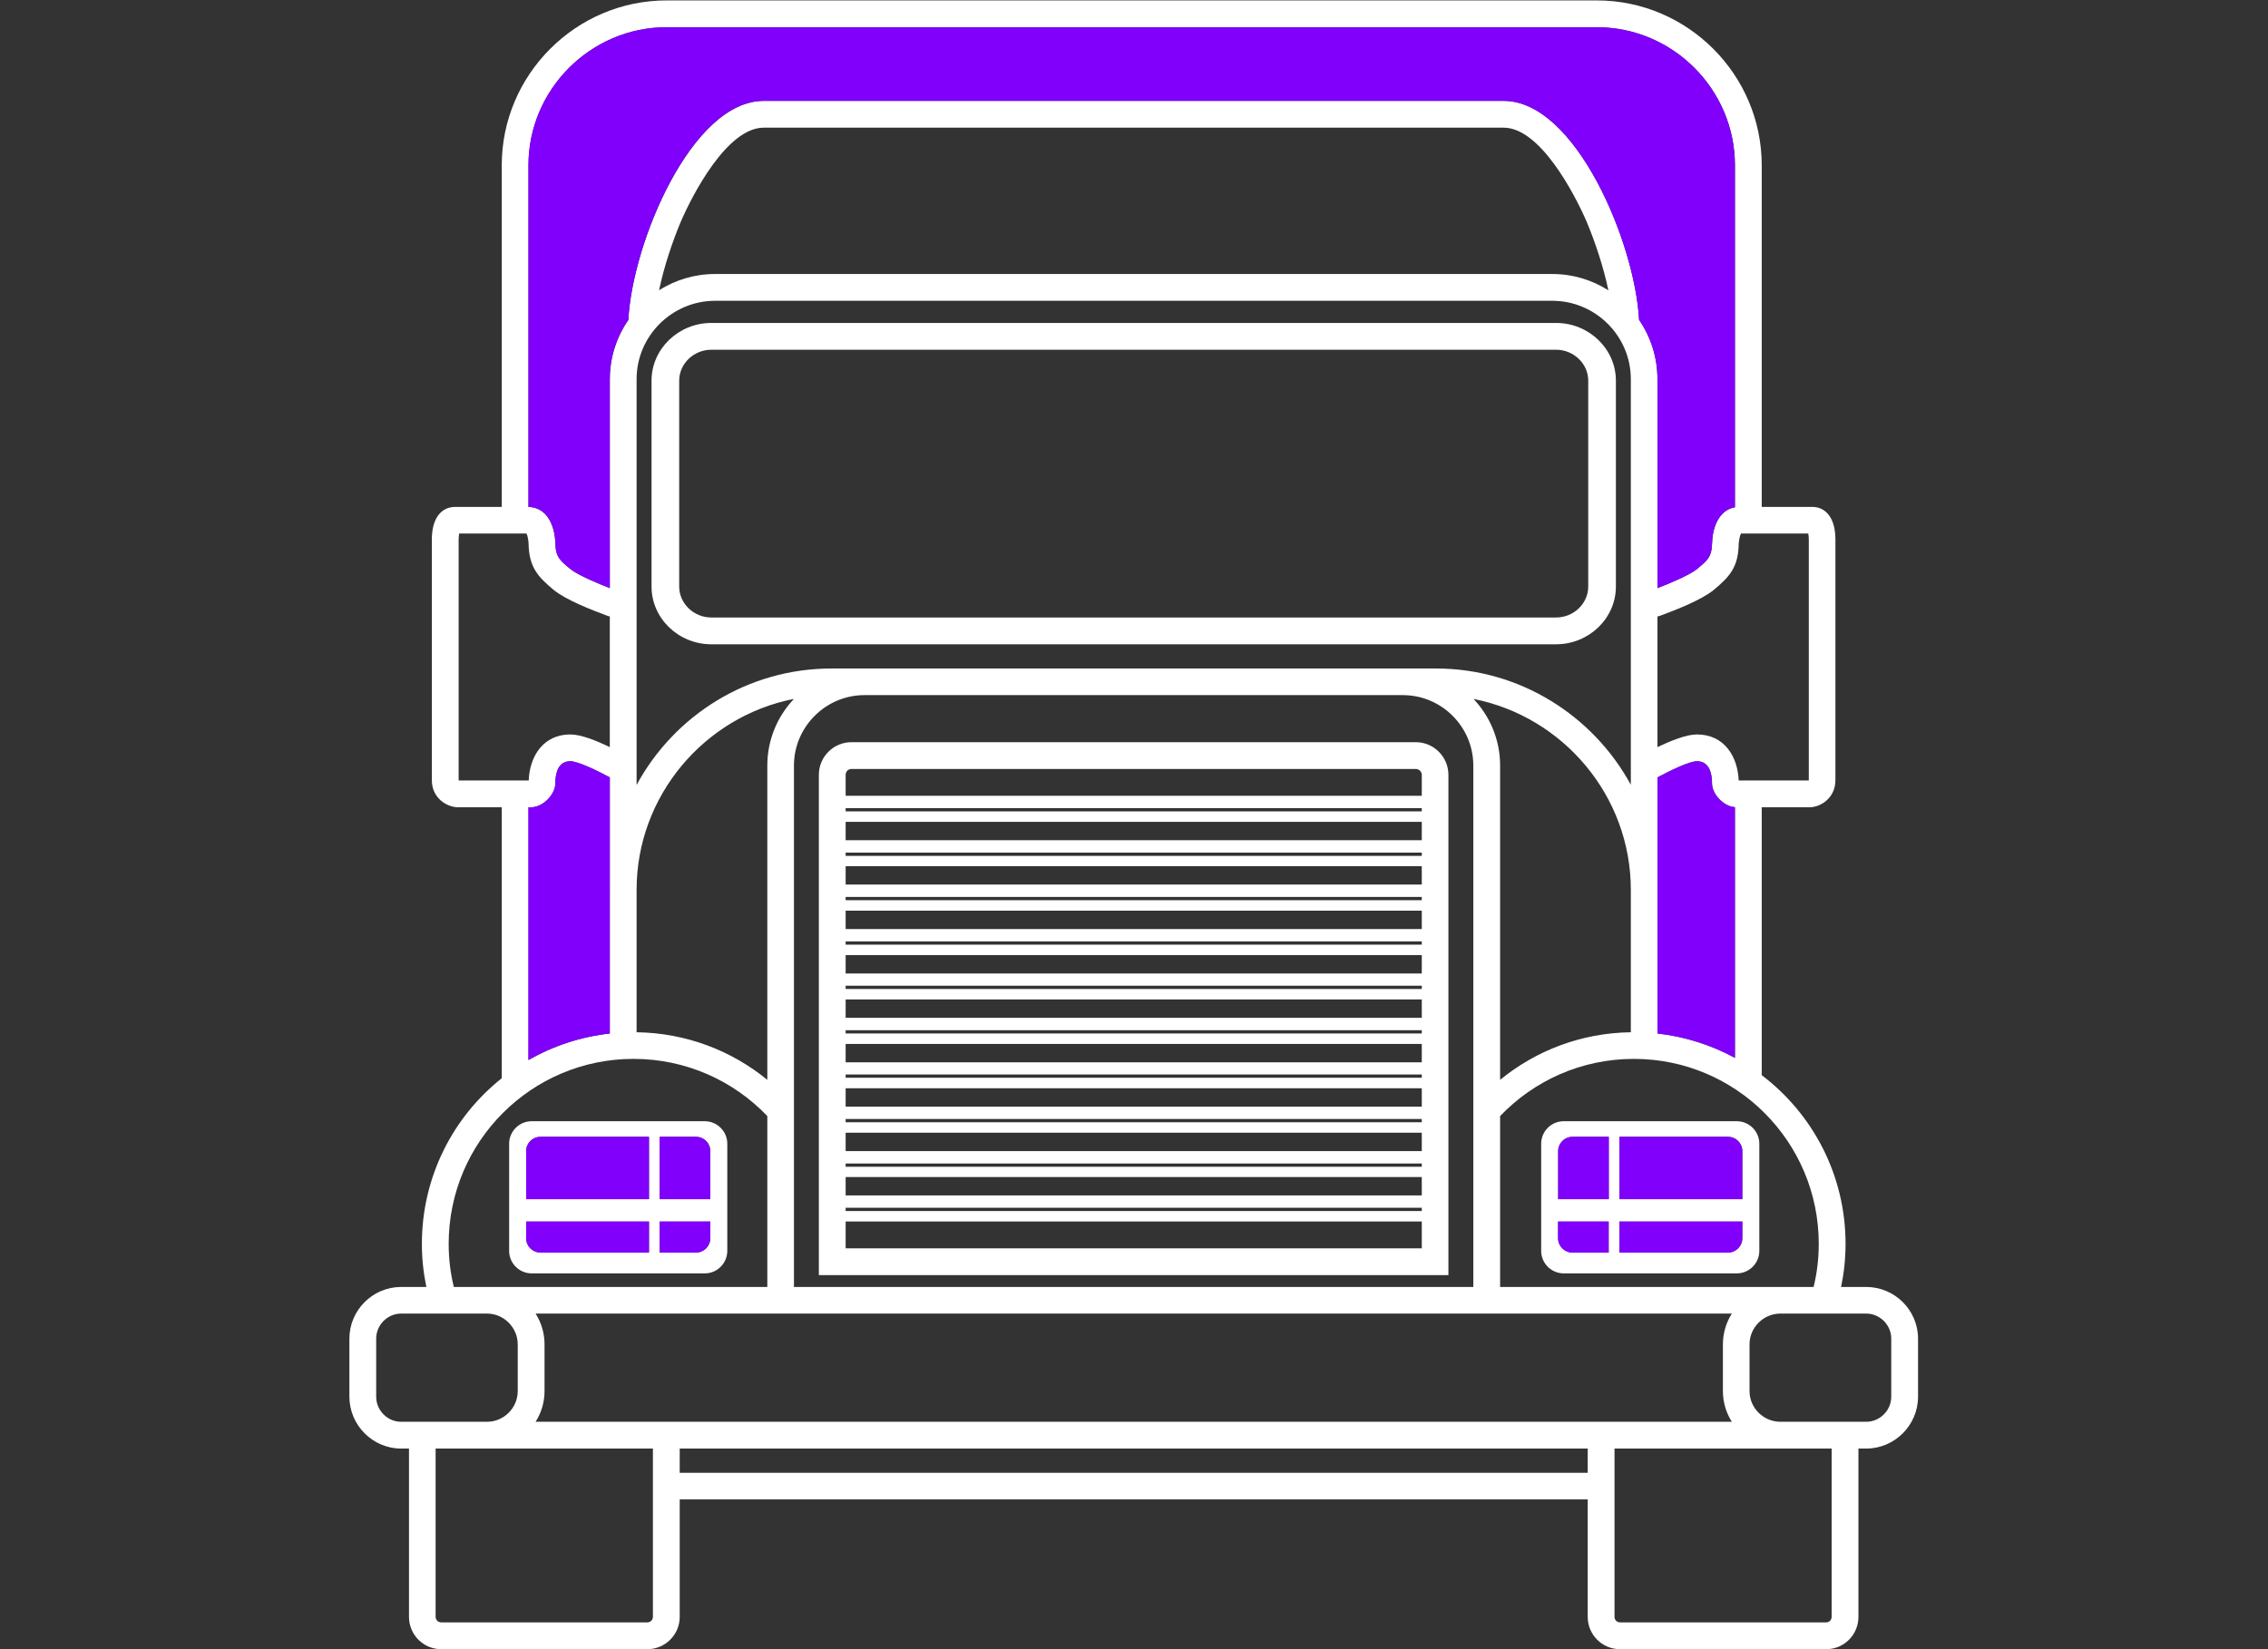 <?xml version="1.0" encoding="UTF-8" standalone="no"?>
<!-- Created with Inkscape (http://www.inkscape.org/) -->

<svg
   version="1.1"
   id="svg2"
   width="17.6"
   height="12.8"
   viewBox="0 0 17.6 12.8"
   sodipodi:docname="s54A03EhCQ1.ai"
   xmlns:inkscape="http://www.inkscape.org/namespaces/inkscape"
   xmlns:sodipodi="http://sodipodi.sourceforge.net/DTD/sodipodi-0.dtd"
   xmlns="http://www.w3.org/2000/svg"
   xmlns:svg="http://www.w3.org/2000/svg">
  <rect x="0" y="0" width="17.6" height="12.8" fill="#333333" stroke="none"/>
  <defs
     id="defs6">
    <clipPath
       clipPathUnits="userSpaceOnUse"
       id="clipPath16">
      <path
         d="M 0,9.6 H 13.2 V 0 H 0 Z"
         id="path14" />
    </clipPath>
  </defs>
  <sodipodi:namedview
     id="namedview4"
     pagecolor="#ffffff"
     bordercolor="#000000"
     borderopacity="0.25"
     inkscape:showpageshadow="2"
     inkscape:pageopacity="0.0"
     inkscape:pagecheckerboard="0"
     inkscape:deskcolor="#d1d1d1" />
  <g
     id="g8"
     inkscape:groupmode="layer"
     inkscape:label="s54A03EhCQ1"
     transform="matrix(1.333,0,0,-1.333,0,12.8)">
    <g
       id="g10">
      <g
         id="g12"
         clip-path="url(#clipPath16)">
        <g
           id="g18"
           transform="translate(4.623,5.534)">
          <path
             d="m 0,0 c -0.097,-0.102 -0.156,-0.239 -0.156,-0.389 v -1.83 c -0.208,0.17 -0.472,0.273 -0.761,0.277 v 0.829 c 0,0.549 0.396,1.01 0.916,1.112 z m 4.11,-2.219 v 1.83 C 4.11,-0.239 4.051,-0.102 3.954,0 V -10e-4 C 4.475,-0.103 4.871,-0.564 4.871,-1.113 V -1.942 C 4.582,-1.946 4.318,-2.049 4.11,-2.219 m -6.091,-1.206 c -0.02,0.081 -0.03,0.165 -0.03,0.251 0,0.595 0.482,1.077 1.076,1.077 0.307,0 0.583,-0.128 0.779,-0.333 v -0.995 z m 6.091,0 v 0.995 c 0.196,0.205 0.472,0.333 0.779,0.333 0.594,0 1.076,-0.482 1.076,-1.077 0,-0.086 -0.01,-0.17 -0.03,-0.251 z M 0.409,0.021 h 3.135 c 0.226,0 0.41,-0.185 0.41,-0.41 v -3.036 h -3.955 v 3.036 c 0,0.225 0.185,0.41 0.41,0.41 M 5.026,-0.282 V 0.479 C 5.032,0.48 5.038,0.482 5.044,0.484 5.135,0.518 5.28,0.574 5.353,0.633 5.45,0.713 5.497,0.77 5.499,0.903 5.5,0.916 5.504,0.946 5.512,0.962 H 5.904 C 5.906,0.95 5.907,0.935 5.907,0.927 V -0.474 -0.476 H 5.499 c -0.006,0.141 -0.085,0.268 -0.243,0.268 -0.061,0 -0.149,-0.035 -0.23,-0.074 m -6.099,0.761 v -0.761 c -0.08,0.039 -0.168,0.074 -0.23,0.074 -0.157,0 -0.237,-0.127 -0.242,-0.268 h -0.408 v 0.002 1.401 c 0,0.008 0.001,0.023 0.003,0.035 h 0.392 C -1.55,0.946 -1.546,0.916 -1.546,0.903 -1.543,0.77 -1.496,0.713 -1.399,0.633 -1.326,0.574 -1.181,0.518 -1.09,0.484 -1.084,0.482 -1.079,0.48 -1.073,0.479 m 0.156,1.382 c 0,0.251 0.206,0.456 0.457,0.456 h 4.874 c 0.251,0 0.457,-0.205 0.457,-0.456 v -2.362 0 C 4.652,-0.099 4.225,0.176 3.737,0.176 H 3.544 0.409 0.217 c -0.489,0 -0.916,-0.275 -1.134,-0.678 v 0.001 z M 5.5,1.117 c 0.002,0 0.003,0 0.005,0 -0.002,0 -0.003,0 -0.005,0 m -0.006,0 c 0.002,0 0.004,0 0.006,0 z m -0.005,0 c 0.002,0 0.003,0 0.005,0 -0.002,0 -0.003,0 -0.005,0 M 5.483,1.116 c 0.002,0 0.004,0 0.005,10e-4 C 5.487,1.116 5.485,1.116 5.483,1.116 M 5.478,1.115 c 0.002,0 0.004,0.001 0.005,0.001 C 5.482,1.116 5.48,1.115 5.478,1.115 M 5.484,-0.632 H 5.481 Z m -0.007,0 v -1.459 h 10e-4 c -0.138,0.074 -0.291,0.124 -0.454,0.142 0.001,0 0.002,0 0.002,0 v 0.836 0.655 c 0.072,0.038 0.185,0.094 0.23,0.094 0.07,0 0.088,-0.066 0.088,-0.129 0,-0.061 0.066,-0.134 0.133,-0.139 m -7.023,-1.472 v 1.472 h 0.015 c 0.071,0 0.141,0.076 0.141,0.139 0,0.063 0.018,0.129 0.087,0.129 0.046,0 0.159,-0.056 0.23,-0.094 v -0.655 -0.836 c 10e-4,0 0.002,0 0.003,0 -0.172,-0.019 -0.334,-0.073 -0.477,-0.155 z M 4.918,2.208 4.919,2.206 C 4.896,2.654 4.55,3.481 4.131,3.481 h -4.308 c -0.419,0 -0.765,-0.827 -0.788,-1.275 l 0.001,10e-4 C -1.032,2.109 -1.073,1.989 -1.073,1.861 V 0.644 c -0.061,0.024 -0.183,0.074 -0.228,0.11 -0.06,0.05 -0.087,0.069 -0.089,0.152 -0.002,0.084 -0.038,0.211 -0.161,0.211 h 0.005 v 1.989 c 0,0.442 0.362,0.804 0.804,0.804 h 5.415 c 0.442,0 0.804,-0.362 0.804,-0.804 V 1.115 H 5.478 C 5.376,1.098 5.346,0.983 5.344,0.906 5.342,0.823 5.315,0.804 5.255,0.754 5.21,0.718 5.088,0.668 5.026,0.644 v 1.217 c 0,0.128 -0.04,0.248 -0.108,0.347 M -0.66,2.777 c 0.07,0.162 0.271,0.548 0.483,0.548 H 4.131 C 4.343,3.325 4.544,2.939 4.614,2.777 4.662,2.662 4.711,2.518 4.74,2.379 V 2.378 C 4.646,2.438 4.534,2.473 4.414,2.473 H -0.46 c -0.12,0 -0.232,-0.035 -0.327,-0.095 l 0.001,10e-4 c 0.029,0.139 0.078,0.283 0.126,0.398 m -0.162,-7.143 v -0.98 c 0,-0.018 -0.015,-0.032 -0.032,-0.032 h -1.201 c -0.017,0 -0.032,0.014 -0.032,0.032 v 0.98 z m 6.862,0 v -0.98 c 0,-0.018 -0.014,-0.032 -0.031,-0.032 H 4.808 c -0.018,0 -0.032,0.014 -0.032,0.032 v 0.98 z M -0.666,-4.662 H 4.62 v -0.684 c 0,-0.104 0.084,-0.188 0.188,-0.188 h 1.201 c 0.103,0 0.187,0.084 0.187,0.188 v 0.98 h 0.045 c 0.166,0 0.302,0.136 0.302,0.302 v 0.338 c 0,0.166 -0.136,0.301 -0.302,0.301 H 6.095 c 0.017,0.082 0.026,0.165 0.026,0.251 0,0.402 -0.192,0.758 -0.489,0.983 0,0 0.001,-0.001 0.001,-0.001 v 1.56 h 0.278 c 0.064,0 0.151,0.053 0.151,0.158 v 1.401 c 0,0.127 -0.057,0.19 -0.136,0.19 H 5.633 v 1.989 c 0,0.528 -0.432,0.96 -0.96,0.96 h -5.415 c -0.528,0 -0.96,-0.432 -0.96,-0.96 V 1.117 h -0.27 c -0.08,0 -0.137,-0.063 -0.137,-0.19 v -1.401 c 0,-0.105 0.088,-0.158 0.153,-0.158 h 0.254 V -2.21 c 0,10e-4 10e-4,10e-4 10e-4,10e-4 -0.284,-0.225 -0.466,-0.574 -0.466,-0.965 0,-0.086 0.009,-0.169 0.026,-0.251 h -0.147 c -0.165,0 -0.301,-0.135 -0.301,-0.301 v -0.338 c 0,-0.166 0.136,-0.302 0.301,-0.302 h 0.046 v -0.98 c 0,-0.104 0.084,-0.188 0.187,-0.188 h 1.201 c 0.103,0 0.188,0.084 0.188,0.188 z m 5.286,0.155 h -5.286 v 0.141 H 4.62 Z m 0.839,0.297 c -0.033,0.052 -0.052,0.113 -0.052,0.179 v 0.272 c 0,0.065 0.019,0.127 0.052,0.179 h -6.964 c 0.033,-0.052 0.052,-0.114 0.052,-0.179 v -0.272 c 0,-0.066 -0.019,-0.127 -0.052,-0.179 z M 5.74,-3.58 C 5.642,-3.581 5.562,-3.662 5.562,-3.759 v -0.272 c 0,-0.098 0.08,-0.178 0.178,-0.179 h 0.501 c 0.08,0 0.146,0.066 0.146,0.146 v 0.338 c 0,0.08 -0.066,0.146 -0.146,0.146 z m -8.028,0 h 0.502 c 0.097,-10e-4 0.177,-0.082 0.177,-0.179 v -0.272 c 0,-0.098 -0.08,-0.178 -0.177,-0.179 h -0.502 c -0.079,0 -0.145,0.066 -0.145,0.146 v 0.338 c 0,0.08 0.066,0.146 0.145,0.146"
             style="fill:#ffffff;fill-opacity:1;fill-rule:evenodd;stroke:none"
             id="path20" />
        </g>
        <g
           id="g22"
           transform="translate(9.059,7.722)">
          <path
             d="m 0,0 h -4.918 c -0.191,0 -0.348,-0.151 -0.348,-0.336 v -1.199 c 0,-0.185 0.157,-0.336 0.348,-0.336 H 0 c 0.191,0 0.348,0.151 0.348,0.336 v 1.199 C 0.348,-0.151 0.191,0 0,0 M -4.918,-0.156 H 0 c 0.102,0 0.187,-0.081 0.187,-0.18 v -1.199 c 0,-0.099 -0.085,-0.18 -0.187,-0.18 h -4.918 c -0.102,0 -0.187,0.081 -0.187,0.18 v 1.199 c 0,0.099 0.085,0.18 0.187,0.18"
             style="fill:#ffffff;fill-opacity:1;fill-rule:evenodd;stroke:none"
             id="path24" />
        </g>
        <g
           id="g26"
           transform="translate(8.242,5.281)">
          <path
             d="m 0,0 h -3.285 c -0.105,0 -0.19,-0.085 -0.19,-0.19 V -3.103 H 0.19 V -0.19 C 0.19,-0.086 0.105,0 0,0 M 0.035,-2.711 H -3.319 V -2.73 h 3.354 z m 0,0.179 h -3.354 v -0.107 h 3.354 z m 0,0.079 h -3.354 v -0.019 h 3.354 z m 0,0.179 h -3.354 v -0.107 h 3.354 z m 0,0.08 h -3.354 v -0.019 h 3.354 z m 0,0.179 h -3.354 v -0.107 h 3.354 z m 0,0.08 h -3.354 v -0.019 h 3.354 z m 0,0.178 h -3.354 v -0.107 h 3.354 z m 0,0.08 h -3.354 v -0.019 h 3.354 z m 0,0.179 h -3.354 v -0.107 h 3.354 z m 0,0.08 h -3.354 v -0.019 h 3.354 z m 0,0.178 h -3.354 v -0.107 h 3.354 z m 0,0.08 h -3.354 v -0.019 h 3.354 z m 0,0.179 h -3.354 v -0.107 h 3.354 z m 0,0.08 H -3.319 V -0.92 h 3.354 z m 0,0.179 h -3.354 v -0.107 h 3.354 z m 0,0.079 h -3.354 v -0.019 h 3.354 z m 0,0.179 h -3.354 v -0.107 h 3.354 z m 0,0.08 h -3.354 v -0.019 h 3.354 z m -3.354,0.072 h 3.354 v 0.122 c 0,0.018 -0.016,0.034 -0.035,0.034 h -3.285 c -0.019,0 -0.034,-0.015 -0.034,-0.034 z m 3.354,-2.635 h -3.354 v 0.156 h 3.354 z"
             style="fill:#ffffff;fill-opacity:1;fill-rule:evenodd;stroke:none"
             id="path28" />
        </g>
        <g
           id="g30"
           transform="translate(4.103,3.074)">
          <path
             d="M 0,0 H -1.008 C -1.08,0 -1.139,-0.059 -1.139,-0.131 v -0.624 c 0,-0.072 0.059,-0.131 0.131,-0.131 H 0 c 0.072,0 0.131,0.059 0.131,0.131 v 0.624 C 0.131,-0.059 0.072,0 0,0 m -0.325,-0.764 v 0.18 H -1.04 v -0.097 c 0,-0.046 0.037,-0.083 0.083,-0.083 z m 0.063,0.18 v -0.18 h 0.212 c 0.045,0 0.082,0.037 0.082,0.083 v 0.097 z m 0,0.493 h 0.212 c 0.045,0 0.082,-0.037 0.082,-0.083 v -0.28 h -0.294 z m -0.695,0 h 0.632 V -0.454 H -1.04 v 0.28 c 0,0.046 0.037,0.083 0.083,0.083"
             style="fill:#ffffff;fill-opacity:1;fill-rule:evenodd;stroke:none"
             id="path32" />
        </g>
        <g
           id="g34"
           transform="translate(9.103,3.074)">
          <path
             d="M 0,0 H 1.008 C 1.08,0 1.139,-0.059 1.139,-0.131 v -0.624 c 0,-0.072 -0.059,-0.131 -0.131,-0.131 H 0 c -0.072,0 -0.131,0.059 -0.131,0.131 v 0.624 C -0.131,-0.059 -0.072,0 0,0 m 0.325,-0.764 v 0.18 H 1.04 v -0.097 c 0,-0.046 -0.037,-0.083 -0.083,-0.083 z m -0.063,0.18 v -0.18 H 0.05 c -0.045,0 -0.082,0.037 -0.082,0.083 v 0.097 c 0,0 0.294,0 0.294,0 m 0,0.493 H 0.05 c -0.045,0 -0.082,-0.037 -0.082,-0.083 v -0.28 h 0.294 c 0,0 0,0.363 0,0.363 m 0.695,0 H 0.325 V -0.454 H 1.04 v 0.28 c 0,0.046 -0.037,0.083 -0.083,0.083"
             style="fill:#ffffff;fill-opacity:1;fill-rule:evenodd;stroke:none"
             id="path36" />
        </g>
        <g
           id="g38"
           transform="translate(3.778,2.62)">
          <path
             d="m 0,0 v 0.363 h -0.632 c -0.046,0 -0.083,-0.037 -0.083,-0.083 V 0 Z"
             style="fill:#8000fc;fill-opacity:1;fill-rule:evenodd;stroke:none"
             id="path40" />
        </g>
        <g
           id="g42"
           transform="translate(3.778,2.49)">
          <path
             d="m 0,0 h -0.715 v -0.098 c 0,-0.045 0.037,-0.083 0.083,-0.083 H 0 Z"
             style="fill:#8000fc;fill-opacity:1;fill-rule:evenodd;stroke:none"
             id="path44" />
        </g>
        <g
           id="g46"
           transform="translate(3.84,2.983)">
          <path
             d="m 0,0 v -0.363 h 0.295 v 0.28 C 0.295,-0.037 0.258,0 0.212,0 Z"
             style="fill:#8000fc;fill-opacity:1;fill-rule:evenodd;stroke:none"
             id="path48" />
        </g>
        <g
           id="g50"
           transform="translate(4.135,2.49)">
          <path
             d="m 0,0 h -0.295 v -0.181 h 0.212 c 0.046,0 0.083,0.038 0.083,0.083 z"
             style="fill:#8000fc;fill-opacity:1;fill-rule:evenodd;stroke:none"
             id="path52" />
        </g>
        <g
           id="g54"
           transform="translate(9.071,2.9)">
          <path
             d="M 0,0 V -0.28 H 0.295 V 0.083 H 0.083 C 0.037,0.083 0,0.045 0,0"
             style="fill:#8000fc;fill-opacity:1;fill-rule:evenodd;stroke:none"
             id="path56" />
        </g>
        <g
           id="g58"
           transform="translate(9.365,2.49)">
          <path
             d="m 0,0 h -0.295 v -0.098 c 0,-0.045 0.037,-0.083 0.083,-0.083 H 0 Z"
             style="fill:#8000fc;fill-opacity:1;fill-rule:evenodd;stroke:none"
             id="path60" />
        </g>
        <g
           id="g62"
           transform="translate(9.428,2.62)">
          <path
             d="m 0,0 h 0.715 v 0.28 c 0,0.046 -0.037,0.083 -0.083,0.083 L 0,0.363 Z"
             style="fill:#8000fc;fill-opacity:1;fill-rule:evenodd;stroke:none"
             id="path64" />
        </g>
        <g
           id="g66"
           transform="translate(10.143,2.49)">
          <path
             d="m 0,0 h -0.715 v -0.181 h 0.632 c 0.046,0 0.083,0.038 0.083,0.083 z"
             style="fill:#8000fc;fill-opacity:1;fill-rule:evenodd;stroke:none"
             id="path68" />
        </g>
        <g
           id="g70"
           transform="translate(8.754,9.015)">
          <path
             d="M 0,0 C 0.419,0 0.764,-0.827 0.788,-1.275 0.855,-1.373 0.895,-1.492 0.895,-1.62 v -1.217 c 0.062,0.024 0.184,0.074 0.228,0.11 0.061,0.05 0.088,0.069 0.09,0.152 10e-4,0.077 0.032,0.191 0.133,0.209 v 1.991 c 0,0.442 -0.362,0.804 -0.804,0.804 h -5.415 c -0.442,0 -0.805,-0.362 -0.805,-0.804 v -1.989 c 0.12,-0.003 0.155,-0.128 0.157,-0.211 0.002,-0.083 0.028,-0.102 0.089,-0.152 0.045,-0.036 0.167,-0.086 0.228,-0.11 v 1.217 c 0,0.128 0.04,0.247 0.108,0.345 C -5.073,-0.827 -4.728,0 -4.309,0 Z"
             style="fill:#8000fc;fill-opacity:1;fill-rule:evenodd;stroke:none"
             id="path72" />
        </g>
        <g
           id="g74"
           transform="translate(3.55,4.421)">
          <path
             d="m 0,0 v 0.655 c -0.071,0.038 -0.184,0.094 -0.23,0.094 -0.069,0 -0.087,-0.066 -0.087,-0.129 0,-0.062 -0.071,-0.139 -0.141,-0.139 h -0.016 v -1.472 c 0.143,0.082 0.303,0.136 0.474,0.155 z"
             style="fill:#8000fc;fill-opacity:1;fill-rule:evenodd;stroke:none"
             id="path76" />
        </g>
        <g
           id="g78"
           transform="translate(9.649,5.076)">
          <path
             d="m 0,0 v -0.655 -0.836 c 0.162,-0.018 0.314,-0.068 0.451,-0.142 v 1.46 C 0.383,-0.169 0.317,-0.096 0.317,-0.035 0.317,0.028 0.299,0.094 0.23,0.094 0.184,0.094 0.071,0.038 0,0"
             style="fill:#8000fc;fill-opacity:1;fill-rule:evenodd;stroke:none"
             id="path80" />
        </g>
      </g>
    </g>
  </g>
</svg>
